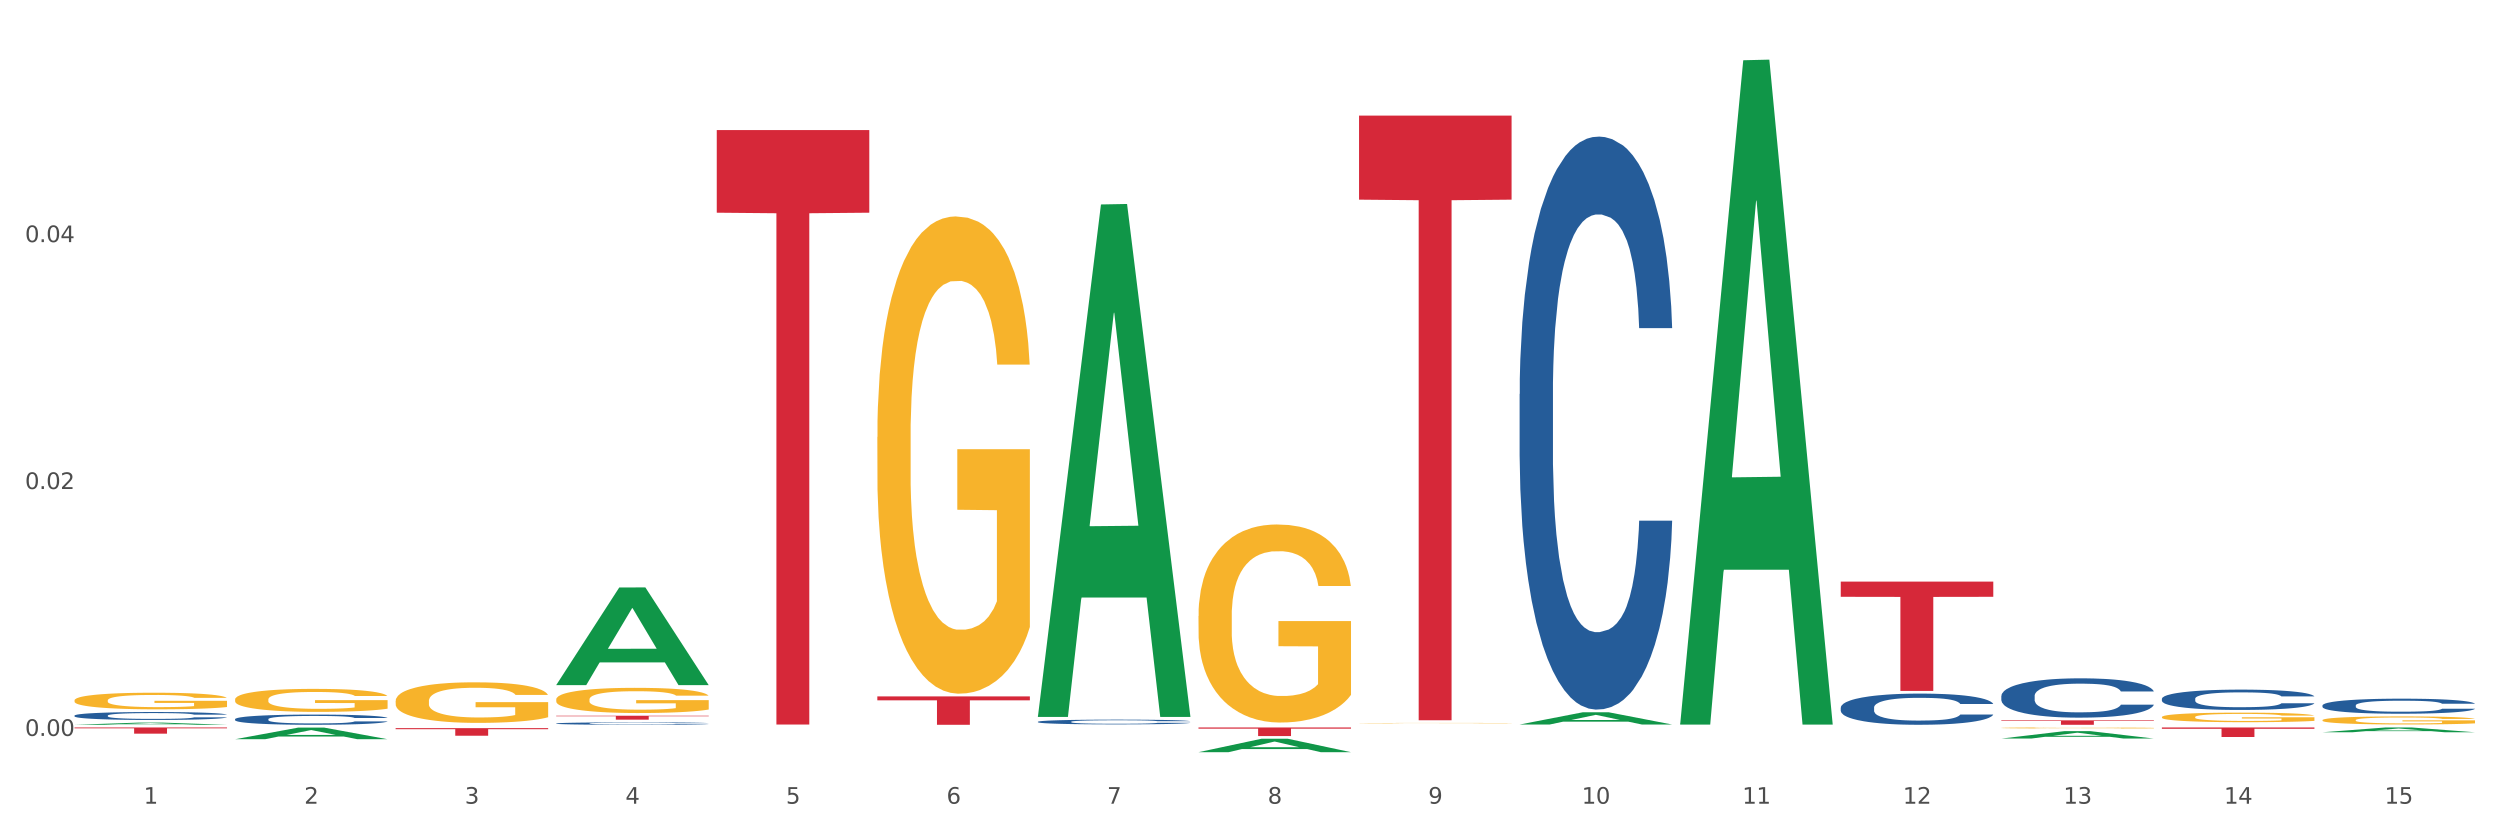 <?xml version="1.0" encoding="utf-8" standalone="no"?>
<!DOCTYPE svg PUBLIC "-//W3C//DTD SVG 1.1//EN"
  "http://www.w3.org/Graphics/SVG/1.1/DTD/svg11.dtd">
<svg xmlns:xlink="http://www.w3.org/1999/xlink" width="1080pt" height="360pt" viewBox="0 0 1080 360" xmlns="http://www.w3.org/2000/svg" version="1.1">
 <rect x="0" y="0" width="1080" height="360" fill="#333333" stroke="none"/>
 <defs>
  <style type="text/css">*{stroke-linejoin: round; stroke-linecap: butt}</style>
 </defs>
 <g id="figure_1">
  <g id="patch_1">
   <path d="M 0 360 
L 1080 360 
L 1080 0 
L 0 0 
z
" style="fill: #ffffff; stroke: #ffffff; stroke-linejoin: miter"/>
  </g>
  <g id="axes_1">
   <g id="matplotlib.axis_1">
    <g id="xtick_1">
     <g id="text_1">
      <!-- 1 -->
      <g style="fill: #4d4d4d" transform="translate(62.07 347.204) scale(0.096 -0.096)">
       <defs>
        <path id="DejaVuSans-31" d="M 794 531 
L 1825 531 
L 1825 4091 
L 703 3866 
L 703 4441 
L 1819 4666 
L 2450 4666 
L 2450 531 
L 3481 531 
L 3481 0 
L 794 0 
L 794 531 
z
" transform="scale(0.016)"/>
       </defs>
       <use xlink:href="#DejaVuSans-31"/>
      </g>
     </g>
    </g>
    <g id="xtick_2">
     <g id="text_2">
      <!-- 2 -->
      <g style="fill: #4d4d4d" transform="translate(131.436 347.204) scale(0.096 -0.096)">
       <defs>
        <path id="DejaVuSans-32" d="M 1228 531 
L 3431 531 
L 3431 0 
L 469 0 
L 469 531 
Q 828 903 1448 1529 
Q 2069 2156 2228 2338 
Q 2531 2678 2651 2914 
Q 2772 3150 2772 3378 
Q 2772 3750 2511 3984 
Q 2250 4219 1831 4219 
Q 1534 4219 1204 4116 
Q 875 4013 500 3803 
L 500 4441 
Q 881 4594 1212 4672 
Q 1544 4750 1819 4750 
Q 2544 4750 2975 4387 
Q 3406 4025 3406 3419 
Q 3406 3131 3298 2873 
Q 3191 2616 2906 2266 
Q 2828 2175 2409 1742 
Q 1991 1309 1228 531 
z
" transform="scale(0.016)"/>
       </defs>
       <use xlink:href="#DejaVuSans-32"/>
      </g>
     </g>
    </g>
    <g id="xtick_3">
     <g id="text_3">
      <!-- 3 -->
      <g style="fill: #4d4d4d" transform="translate(200.802 347.204) scale(0.096 -0.096)">
       <defs>
        <path id="DejaVuSans-33" d="M 2597 2516 
Q 3050 2419 3304 2112 
Q 3559 1806 3559 1356 
Q 3559 666 3084 287 
Q 2609 -91 1734 -91 
Q 1441 -91 1130 -33 
Q 819 25 488 141 
L 488 750 
Q 750 597 1062 519 
Q 1375 441 1716 441 
Q 2309 441 2620 675 
Q 2931 909 2931 1356 
Q 2931 1769 2642 2001 
Q 2353 2234 1838 2234 
L 1294 2234 
L 1294 2753 
L 1863 2753 
Q 2328 2753 2575 2939 
Q 2822 3125 2822 3475 
Q 2822 3834 2567 4026 
Q 2313 4219 1838 4219 
Q 1578 4219 1281 4162 
Q 984 4106 628 3988 
L 628 4550 
Q 988 4650 1302 4700 
Q 1616 4750 1894 4750 
Q 2613 4750 3031 4423 
Q 3450 4097 3450 3541 
Q 3450 3153 3228 2886 
Q 3006 2619 2597 2516 
z
" transform="scale(0.016)"/>
       </defs>
       <use xlink:href="#DejaVuSans-33"/>
      </g>
     </g>
    </g>
    <g id="xtick_4">
     <g id="text_4">
      <!-- 4 -->
      <g style="fill: #4d4d4d" transform="translate(270.169 347.204) scale(0.096 -0.096)">
       <defs>
        <path id="DejaVuSans-34" d="M 2419 4116 
L 825 1625 
L 2419 1625 
L 2419 4116 
z
M 2253 4666 
L 3047 4666 
L 3047 1625 
L 3713 1625 
L 3713 1100 
L 3047 1100 
L 3047 0 
L 2419 0 
L 2419 1100 
L 313 1100 
L 313 1709 
L 2253 4666 
z
" transform="scale(0.016)"/>
       </defs>
       <use xlink:href="#DejaVuSans-34"/>
      </g>
     </g>
    </g>
    <g id="xtick_5">
     <g id="text_5">
      <!-- 5 -->
      <g style="fill: #4d4d4d" transform="translate(339.535 347.204) scale(0.096 -0.096)">
       <defs>
        <path id="DejaVuSans-35" d="M 691 4666 
L 3169 4666 
L 3169 4134 
L 1269 4134 
L 1269 2991 
Q 1406 3038 1543 3061 
Q 1681 3084 1819 3084 
Q 2600 3084 3056 2656 
Q 3513 2228 3513 1497 
Q 3513 744 3044 326 
Q 2575 -91 1722 -91 
Q 1428 -91 1123 -41 
Q 819 9 494 109 
L 494 744 
Q 775 591 1075 516 
Q 1375 441 1709 441 
Q 2250 441 2565 725 
Q 2881 1009 2881 1497 
Q 2881 1984 2565 2268 
Q 2250 2553 1709 2553 
Q 1456 2553 1204 2497 
Q 953 2441 691 2322 
L 691 4666 
z
" transform="scale(0.016)"/>
       </defs>
       <use xlink:href="#DejaVuSans-35"/>
      </g>
     </g>
    </g>
    <g id="xtick_6">
     <g id="text_6">
      <!-- 6 -->
      <g style="fill: #4d4d4d" transform="translate(408.901 347.204) scale(0.096 -0.096)">
       <defs>
        <path id="DejaVuSans-36" d="M 2113 2584 
Q 1688 2584 1439 2293 
Q 1191 2003 1191 1497 
Q 1191 994 1439 701 
Q 1688 409 2113 409 
Q 2538 409 2786 701 
Q 3034 994 3034 1497 
Q 3034 2003 2786 2293 
Q 2538 2584 2113 2584 
z
M 3366 4563 
L 3366 3988 
Q 3128 4100 2886 4159 
Q 2644 4219 2406 4219 
Q 1781 4219 1451 3797 
Q 1122 3375 1075 2522 
Q 1259 2794 1537 2939 
Q 1816 3084 2150 3084 
Q 2853 3084 3261 2657 
Q 3669 2231 3669 1497 
Q 3669 778 3244 343 
Q 2819 -91 2113 -91 
Q 1303 -91 875 529 
Q 447 1150 447 2328 
Q 447 3434 972 4092 
Q 1497 4750 2381 4750 
Q 2619 4750 2861 4703 
Q 3103 4656 3366 4563 
z
" transform="scale(0.016)"/>
       </defs>
       <use xlink:href="#DejaVuSans-36"/>
      </g>
     </g>
    </g>
    <g id="xtick_7">
     <g id="text_7">
      <!-- 7 -->
      <g style="fill: #4d4d4d" transform="translate(478.267 347.204) scale(0.096 -0.096)">
       <defs>
        <path id="DejaVuSans-37" d="M 525 4666 
L 3525 4666 
L 3525 4397 
L 1831 0 
L 1172 0 
L 2766 4134 
L 525 4134 
L 525 4666 
z
" transform="scale(0.016)"/>
       </defs>
       <use xlink:href="#DejaVuSans-37"/>
      </g>
     </g>
    </g>
    <g id="xtick_8">
     <g id="text_8">
      <!-- 8 -->
      <g style="fill: #4d4d4d" transform="translate(547.634 347.204) scale(0.096 -0.096)">
       <defs>
        <path id="DejaVuSans-38" d="M 2034 2216 
Q 1584 2216 1326 1975 
Q 1069 1734 1069 1313 
Q 1069 891 1326 650 
Q 1584 409 2034 409 
Q 2484 409 2743 651 
Q 3003 894 3003 1313 
Q 3003 1734 2745 1975 
Q 2488 2216 2034 2216 
z
M 1403 2484 
Q 997 2584 770 2862 
Q 544 3141 544 3541 
Q 544 4100 942 4425 
Q 1341 4750 2034 4750 
Q 2731 4750 3128 4425 
Q 3525 4100 3525 3541 
Q 3525 3141 3298 2862 
Q 3072 2584 2669 2484 
Q 3125 2378 3379 2068 
Q 3634 1759 3634 1313 
Q 3634 634 3220 271 
Q 2806 -91 2034 -91 
Q 1263 -91 848 271 
Q 434 634 434 1313 
Q 434 1759 690 2068 
Q 947 2378 1403 2484 
z
M 1172 3481 
Q 1172 3119 1398 2916 
Q 1625 2713 2034 2713 
Q 2441 2713 2670 2916 
Q 2900 3119 2900 3481 
Q 2900 3844 2670 4047 
Q 2441 4250 2034 4250 
Q 1625 4250 1398 4047 
Q 1172 3844 1172 3481 
z
" transform="scale(0.016)"/>
       </defs>
       <use xlink:href="#DejaVuSans-38"/>
      </g>
     </g>
    </g>
    <g id="xtick_9">
     <g id="text_9">
      <!-- 9 -->
      <g style="fill: #4d4d4d" transform="translate(617 347.204) scale(0.096 -0.096)">
       <defs>
        <path id="DejaVuSans-39" d="M 703 97 
L 703 672 
Q 941 559 1184 500 
Q 1428 441 1663 441 
Q 2288 441 2617 861 
Q 2947 1281 2994 2138 
Q 2813 1869 2534 1725 
Q 2256 1581 1919 1581 
Q 1219 1581 811 2004 
Q 403 2428 403 3163 
Q 403 3881 828 4315 
Q 1253 4750 1959 4750 
Q 2769 4750 3195 4129 
Q 3622 3509 3622 2328 
Q 3622 1225 3098 567 
Q 2575 -91 1691 -91 
Q 1453 -91 1209 -44 
Q 966 3 703 97 
z
M 1959 2075 
Q 2384 2075 2632 2365 
Q 2881 2656 2881 3163 
Q 2881 3666 2632 3958 
Q 2384 4250 1959 4250 
Q 1534 4250 1286 3958 
Q 1038 3666 1038 3163 
Q 1038 2656 1286 2365 
Q 1534 2075 1959 2075 
z
" transform="scale(0.016)"/>
       </defs>
       <use xlink:href="#DejaVuSans-39"/>
      </g>
     </g>
    </g>
    <g id="xtick_10">
     <g id="text_10">
      <!-- 10 -->
      <g style="fill: #4d4d4d" transform="translate(683.312 347.204) scale(0.096 -0.096)">
       <defs>
        <path id="DejaVuSans-30" d="M 2034 4250 
Q 1547 4250 1301 3770 
Q 1056 3291 1056 2328 
Q 1056 1369 1301 889 
Q 1547 409 2034 409 
Q 2525 409 2770 889 
Q 3016 1369 3016 2328 
Q 3016 3291 2770 3770 
Q 2525 4250 2034 4250 
z
M 2034 4750 
Q 2819 4750 3233 4129 
Q 3647 3509 3647 2328 
Q 3647 1150 3233 529 
Q 2819 -91 2034 -91 
Q 1250 -91 836 529 
Q 422 1150 422 2328 
Q 422 3509 836 4129 
Q 1250 4750 2034 4750 
z
" transform="scale(0.016)"/>
       </defs>
       <use xlink:href="#DejaVuSans-31"/>
       <use xlink:href="#DejaVuSans-30" transform="translate(63.623 0)"/>
      </g>
     </g>
    </g>
    <g id="xtick_11">
     <g id="text_11">
      <!-- 11 -->
      <g style="fill: #4d4d4d" transform="translate(752.678 347.204) scale(0.096 -0.096)">
       <use xlink:href="#DejaVuSans-31"/>
       <use xlink:href="#DejaVuSans-31" transform="translate(63.623 0)"/>
      </g>
     </g>
    </g>
    <g id="xtick_12">
     <g id="text_12">
      <!-- 12 -->
      <g style="fill: #4d4d4d" transform="translate(822.044 347.204) scale(0.096 -0.096)">
       <use xlink:href="#DejaVuSans-31"/>
       <use xlink:href="#DejaVuSans-32" transform="translate(63.623 0)"/>
      </g>
     </g>
    </g>
    <g id="xtick_13">
     <g id="text_13">
      <!-- 13 -->
      <g style="fill: #4d4d4d" transform="translate(891.411 347.204) scale(0.096 -0.096)">
       <use xlink:href="#DejaVuSans-31"/>
       <use xlink:href="#DejaVuSans-33" transform="translate(63.623 0)"/>
      </g>
     </g>
    </g>
    <g id="xtick_14">
     <g id="text_14">
      <!-- 14 -->
      <g style="fill: #4d4d4d" transform="translate(960.777 347.204) scale(0.096 -0.096)">
       <use xlink:href="#DejaVuSans-31"/>
       <use xlink:href="#DejaVuSans-34" transform="translate(63.623 0)"/>
      </g>
     </g>
    </g>
    <g id="xtick_15">
     <g id="text_15">
      <!-- 15 -->
      <g style="fill: #4d4d4d" transform="translate(1030.143 347.204) scale(0.096 -0.096)">
       <use xlink:href="#DejaVuSans-31"/>
       <use xlink:href="#DejaVuSans-35" transform="translate(63.623 0)"/>
      </g>
     </g>
    </g>
    <g id="xtick_16"/>
    <g id="xtick_17"/>
    <g id="xtick_18"/>
    <g id="xtick_19"/>
    <g id="xtick_20"/>
    <g id="xtick_21"/>
    <g id="xtick_22"/>
    <g id="xtick_23"/>
    <g id="xtick_24"/>
    <g id="xtick_25"/>
    <g id="xtick_26"/>
    <g id="xtick_27"/>
    <g id="xtick_28"/>
    <g id="xtick_29"/>
   </g>
   <g id="matplotlib.axis_2">
    <g id="ytick_1">
     <g id="text_16">
      <!-- 0.00 -->
      <g style="fill: #4d4d4d" transform="translate(10.8 317.91) scale(0.096 -0.096)">
       <defs>
        <path id="DejaVuSans-2e" d="M 684 794 
L 1344 794 
L 1344 0 
L 684 0 
L 684 794 
z
" transform="scale(0.016)"/>
       </defs>
       <use xlink:href="#DejaVuSans-30"/>
       <use xlink:href="#DejaVuSans-2e" transform="translate(63.623 0)"/>
       <use xlink:href="#DejaVuSans-30" transform="translate(95.41 0)"/>
       <use xlink:href="#DejaVuSans-30" transform="translate(159.033 0)"/>
      </g>
     </g>
    </g>
    <g id="ytick_2">
     <g id="text_17">
      <!-- 0.02 -->
      <g style="fill: #4d4d4d" transform="translate(10.8 211.254) scale(0.096 -0.096)">
       <use xlink:href="#DejaVuSans-30"/>
       <use xlink:href="#DejaVuSans-2e" transform="translate(63.623 0)"/>
       <use xlink:href="#DejaVuSans-30" transform="translate(95.41 0)"/>
       <use xlink:href="#DejaVuSans-32" transform="translate(159.033 0)"/>
      </g>
     </g>
    </g>
    <g id="ytick_3">
     <g id="text_18">
      <!-- 0.04 -->
      <g style="fill: #4d4d4d" transform="translate(10.8 104.598) scale(0.096 -0.096)">
       <use xlink:href="#DejaVuSans-30"/>
       <use xlink:href="#DejaVuSans-2e" transform="translate(63.623 0)"/>
       <use xlink:href="#DejaVuSans-30" transform="translate(95.41 0)"/>
       <use xlink:href="#DejaVuSans-34" transform="translate(159.033 0)"/>
      </g>
     </g>
    </g>
    <g id="ytick_4"/>
    <g id="ytick_5"/>
    <g id="ytick_6"/>
   </g>
   <g id="PolyCollection_1">
    <path d="M 32.175 313.107 
L 32.243 313.106 
L 59.417 312.178 
L 70.695 312.177 
L 98.073 313.109 
L 85.029 313.109 
L 79.119 312.892 
L 51.061 312.892 
L 50.857 312.895 
L 45.151 313.109 
L 32.175 313.109 
L 32.175 313.107 
L 54.594 312.762 
L 75.586 312.761 
L 65.192 312.376 
L 65.056 312.374 
L 64.92 312.377 
L 54.526 312.761 
L 54.594 312.762 
L 32.175 313.107 
z
" clip-path="url(#p0a08bec466)" style="fill: #109648"/>
    <path d="M 101.541 319.339 
L 101.609 319.334 
L 128.784 314.335 
L 140.061 314.33 
L 167.439 319.348 
L 154.395 319.348 
L 148.485 318.18 
L 120.427 318.18 
L 120.224 318.198 
L 114.517 319.348 
L 101.541 319.348 
L 101.541 319.339 
L 123.96 317.482 
L 144.952 317.477 
L 134.558 315.399 
L 134.422 315.39 
L 134.286 315.404 
L 123.892 317.477 
L 123.96 317.482 
L 101.541 319.339 
z
" clip-path="url(#p0a08bec466)" style="fill: #109648"/>
    <path d="M 240.274 295.911 
L 240.342 295.871 
L 267.516 253.796 
L 278.793 253.756 
L 306.172 295.99 
L 293.128 295.99 
L 287.217 286.156 
L 259.16 286.156 
L 258.956 286.314 
L 253.249 295.99 
L 240.274 295.99 
L 240.274 295.911 
L 262.693 280.286 
L 283.685 280.247 
L 273.291 262.758 
L 273.155 262.679 
L 273.019 262.798 
L 262.625 280.247 
L 262.693 280.286 
L 240.274 295.911 
z
" clip-path="url(#p0a08bec466)" style="fill: #109648"/>
    <path d="M 864.57 319.05 
L 864.638 319.047 
L 891.812 315.856 
L 903.089 315.853 
L 930.468 319.056 
L 917.424 319.056 
L 911.513 318.31 
L 883.456 318.31 
L 883.252 318.322 
L 877.545 319.056 
L 864.57 319.056 
L 864.57 319.05 
L 886.989 317.865 
L 907.981 317.862 
L 897.587 316.535 
L 897.451 316.529 
L 897.315 316.538 
L 886.921 317.862 
L 886.989 317.865 
L 864.57 319.05 
z
" clip-path="url(#p0a08bec466)" style="fill: #109648"/>
    <path d="M 517.739 324.939 
L 517.806 324.933 
L 544.981 319.134 
L 556.258 319.128 
L 583.636 324.95 
L 570.593 324.95 
L 564.682 323.594 
L 536.625 323.594 
L 536.421 323.616 
L 530.714 324.95 
L 517.739 324.95 
L 517.739 324.939 
L 540.157 322.785 
L 561.15 322.779 
L 550.755 320.369 
L 550.62 320.358 
L 550.484 320.374 
L 540.089 322.779 
L 540.157 322.785 
L 517.739 324.939 
z
" clip-path="url(#p0a08bec466)" style="fill: #109648"/>
    <path d="M 656.471 312.988 
L 656.539 312.983 
L 683.713 307.712 
L 694.991 307.707 
L 722.369 312.998 
L 709.325 312.998 
L 703.415 311.766 
L 675.357 311.766 
L 675.153 311.785 
L 669.447 312.998 
L 656.471 312.998 
L 656.471 312.988 
L 678.89 311.03 
L 699.882 311.025 
L 689.488 308.834 
L 689.352 308.824 
L 689.216 308.839 
L 678.822 311.025 
L 678.89 311.03 
L 656.471 312.988 
z
" clip-path="url(#p0a08bec466)" style="fill: #109648"/>
    <path d="M 725.837 312.494 
L 725.905 312.224 
L 753.08 26.029 
L 764.357 25.759 
L 791.735 313.034 
L 778.691 313.034 
L 772.781 246.138 
L 744.723 246.138 
L 744.52 247.217 
L 738.813 313.034 
L 725.837 313.034 
L 725.837 312.494 
L 748.256 206.216 
L 769.248 205.946 
L 758.854 86.991 
L 758.718 86.451 
L 758.582 87.26 
L 748.188 205.946 
L 748.256 206.216 
L 725.837 312.494 
z
" clip-path="url(#p0a08bec466)" style="fill: #109648"/>
    <path d="M 448.372 309.31 
L 448.44 309.102 
L 475.615 88.323 
L 486.892 88.115 
L 514.27 309.726 
L 501.227 309.726 
L 495.316 258.121 
L 467.259 258.121 
L 467.055 258.953 
L 461.348 309.726 
L 448.372 309.726 
L 448.372 309.31 
L 470.791 227.324 
L 491.783 227.116 
L 481.389 135.35 
L 481.253 134.934 
L 481.117 135.558 
L 470.723 227.116 
L 470.791 227.324 
L 448.372 309.31 
z
" clip-path="url(#p0a08bec466)" style="fill: #109648"/>
    <path d="M 1003.302 316.335 
L 1003.37 316.333 
L 1030.544 314.265 
L 1041.822 314.263 
L 1069.2 316.339 
L 1056.156 316.339 
L 1050.246 315.855 
L 1022.188 315.855 
L 1021.984 315.863 
L 1016.278 316.339 
L 1003.302 316.339 
L 1003.302 316.335 
L 1025.721 315.567 
L 1046.713 315.565 
L 1036.319 314.705 
L 1036.183 314.701 
L 1036.047 314.707 
L 1025.653 315.565 
L 1025.721 315.567 
L 1003.302 316.335 
z
" clip-path="url(#p0a08bec466)" style="fill: #109648"/>
    <path d="M 517.739 266.113 
L 517.816 266.035 
L 517.816 263.222 
L 517.972 260.799 
L 518.75 254.939 
L 519.917 250.094 
L 520.773 247.515 
L 521.629 245.405 
L 522.64 243.295 
L 523.885 241.107 
L 526.141 237.904 
L 527.542 236.263 
L 529.253 234.543 
L 532.365 232.043 
L 534.621 230.636 
L 536.956 229.464 
L 540.768 228.058 
L 543.257 227.432 
L 545.903 226.964 
L 549.093 226.651 
L 551.504 226.573 
L 556.795 226.807 
L 561.307 227.511 
L 563.486 228.058 
L 566.287 228.995 
L 567.765 229.62 
L 570.177 230.871 
L 572.666 232.512 
L 574.378 233.918 
L 576.946 236.575 
L 578.891 239.232 
L 580.68 242.514 
L 581.614 244.78 
L 582.314 246.89 
L 582.936 249.312 
L 583.559 253.141 
L 569.554 253.141 
L 569.01 250.406 
L 568.154 247.828 
L 566.909 245.327 
L 565.82 243.764 
L 563.953 241.811 
L 562.241 240.56 
L 560.452 239.623 
L 558.273 238.841 
L 556.562 238.451 
L 554.15 238.138 
L 549.404 238.216 
L 546.214 238.841 
L 544.035 239.623 
L 542.635 240.326 
L 541.39 241.107 
L 539.99 242.201 
L 538.356 243.842 
L 537.189 245.327 
L 536.022 247.203 
L 535.088 249.078 
L 534.232 251.266 
L 533.532 253.61 
L 532.988 256.033 
L 532.521 259.002 
L 532.132 263.925 
L 532.132 274.631 
L 532.287 277.053 
L 532.676 280.257 
L 533.143 282.679 
L 533.921 285.571 
L 534.621 287.524 
L 535.944 290.337 
L 537.422 292.682 
L 538.589 294.166 
L 539.756 295.417 
L 541.779 297.136 
L 544.035 298.542 
L 545.981 299.402 
L 548.626 300.183 
L 550.415 300.496 
L 551.971 300.652 
L 555.784 300.652 
L 558.507 300.418 
L 561.541 299.871 
L 563.875 299.168 
L 565.82 298.308 
L 567.998 296.901 
L 569.399 295.573 
L 569.399 279.241 
L 552.282 279.163 
L 552.282 268.301 
L 583.636 268.301 
L 583.636 300.183 
L 582.314 301.824 
L 580.836 303.309 
L 579.28 304.638 
L 576.946 306.279 
L 574.145 307.841 
L 571.655 308.935 
L 569.01 309.873 
L 565.898 310.733 
L 561.852 311.514 
L 559.362 311.827 
L 556.25 312.061 
L 552.594 312.139 
L 549.404 311.983 
L 546.292 311.592 
L 543.024 310.889 
L 539.834 309.873 
L 537.422 308.857 
L 535.01 307.607 
L 532.443 305.966 
L 530.42 304.403 
L 528.864 302.997 
L 527.153 301.199 
L 525.285 298.855 
L 523.885 296.745 
L 522.64 294.557 
L 521.317 291.744 
L 520.384 289.322 
L 519.45 286.274 
L 518.906 284.008 
L 518.283 280.491 
L 517.816 275.568 
L 517.739 266.113 
z
" clip-path="url(#p0a08bec466)" style="fill: #f7b32b"/>
    <path d="M 864.57 314.464 
L 864.647 314.464 
L 864.647 314.449 
L 864.803 314.437 
L 865.581 314.407 
L 866.748 314.382 
L 867.604 314.369 
L 868.46 314.359 
L 869.471 314.348 
L 870.716 314.337 
L 872.972 314.32 
L 874.373 314.312 
L 876.084 314.303 
L 879.196 314.29 
L 881.453 314.283 
L 883.787 314.277 
L 887.599 314.27 
L 890.089 314.267 
L 892.734 314.265 
L 895.924 314.263 
L 898.336 314.263 
L 903.626 314.264 
L 908.139 314.267 
L 910.317 314.27 
L 913.118 314.275 
L 914.596 314.278 
L 917.008 314.284 
L 919.498 314.293 
L 921.209 314.3 
L 923.777 314.314 
L 925.722 314.327 
L 927.511 314.344 
L 928.445 314.355 
L 929.145 314.366 
L 929.767 314.378 
L 930.39 314.398 
L 916.385 314.398 
L 915.841 314.384 
L 914.985 314.371 
L 913.74 314.358 
L 912.651 314.35 
L 910.784 314.34 
L 909.072 314.334 
L 907.283 314.329 
L 905.104 314.325 
L 903.393 314.323 
L 900.981 314.321 
L 896.235 314.322 
L 893.045 314.325 
L 890.867 314.329 
L 889.466 314.333 
L 888.221 314.337 
L 886.821 314.342 
L 885.187 314.351 
L 884.02 314.358 
L 882.853 314.368 
L 881.919 314.377 
L 881.064 314.388 
L 880.363 314.4 
L 879.819 314.413 
L 879.352 314.428 
L 878.963 314.453 
L 878.963 314.507 
L 879.119 314.52 
L 879.508 314.536 
L 879.974 314.548 
L 880.752 314.563 
L 881.453 314.573 
L 882.775 314.587 
L 884.253 314.599 
L 885.42 314.607 
L 886.587 314.613 
L 888.61 314.622 
L 890.867 314.629 
L 892.812 314.634 
L 895.457 314.638 
L 897.246 314.639 
L 898.802 314.64 
L 902.615 314.64 
L 905.338 314.639 
L 908.372 314.636 
L 910.706 314.632 
L 912.651 314.628 
L 914.829 314.621 
L 916.23 314.614 
L 916.23 314.531 
L 899.114 314.531 
L 899.114 314.475 
L 930.468 314.475 
L 930.468 314.638 
L 929.145 314.646 
L 927.667 314.654 
L 926.111 314.66 
L 923.777 314.669 
L 920.976 314.677 
L 918.486 314.682 
L 915.841 314.687 
L 912.729 314.691 
L 908.683 314.695 
L 906.193 314.697 
L 903.081 314.698 
L 899.425 314.699 
L 896.235 314.698 
L 893.123 314.696 
L 889.855 314.692 
L 886.665 314.687 
L 884.253 314.682 
L 881.842 314.675 
L 879.274 314.667 
L 877.251 314.659 
L 875.695 314.652 
L 873.984 314.643 
L 872.116 314.631 
L 870.716 314.62 
L 869.471 314.609 
L 868.149 314.595 
L 867.215 314.582 
L 866.281 314.567 
L 865.737 314.555 
L 865.114 314.537 
L 864.647 314.512 
L 864.57 314.464 
z
" clip-path="url(#p0a08bec466)" style="fill: #f7b32b"/>
    <path d="M 587.105 312.392 
L 587.183 312.392 
L 587.183 312.386 
L 587.338 312.381 
L 588.116 312.369 
L 589.283 312.359 
L 590.139 312.354 
L 590.995 312.35 
L 592.006 312.345 
L 593.251 312.341 
L 595.507 312.334 
L 596.908 312.331 
L 598.619 312.328 
L 601.731 312.322 
L 603.988 312.32 
L 606.322 312.317 
L 610.134 312.314 
L 612.624 312.313 
L 615.269 312.312 
L 618.459 312.311 
L 620.871 312.311 
L 626.161 312.312 
L 630.674 312.313 
L 632.852 312.314 
L 635.653 312.316 
L 637.131 312.318 
L 639.543 312.32 
L 642.033 312.323 
L 643.744 312.326 
L 646.312 312.332 
L 648.257 312.337 
L 650.046 312.344 
L 650.98 312.348 
L 651.68 312.353 
L 652.302 312.358 
L 652.925 312.366 
L 638.921 312.366 
L 638.376 312.36 
L 637.52 312.355 
L 636.275 312.35 
L 635.186 312.346 
L 633.319 312.342 
L 631.607 312.34 
L 629.818 312.338 
L 627.639 312.336 
L 625.928 312.336 
L 623.516 312.335 
L 618.77 312.335 
L 615.58 312.336 
L 613.402 312.338 
L 612.001 312.339 
L 610.756 312.341 
L 609.356 312.343 
L 607.722 312.347 
L 606.555 312.35 
L 605.388 312.353 
L 604.455 312.357 
L 603.599 312.362 
L 602.898 312.366 
L 602.354 312.371 
L 601.887 312.377 
L 601.498 312.388 
L 601.498 312.409 
L 601.654 312.414 
L 602.043 312.421 
L 602.509 312.426 
L 603.287 312.432 
L 603.988 312.436 
L 605.31 312.441 
L 606.789 312.446 
L 607.956 312.449 
L 609.123 312.452 
L 611.145 312.455 
L 613.402 312.458 
L 615.347 312.46 
L 617.992 312.462 
L 619.781 312.462 
L 621.337 312.463 
L 625.15 312.463 
L 627.873 312.462 
L 630.907 312.461 
L 633.241 312.459 
L 635.186 312.458 
L 637.365 312.455 
L 638.765 312.452 
L 638.765 312.419 
L 621.649 312.419 
L 621.649 312.396 
L 653.003 312.396 
L 653.003 312.462 
L 651.68 312.465 
L 650.202 312.468 
L 648.646 312.471 
L 646.312 312.474 
L 643.511 312.477 
L 641.021 312.479 
L 638.376 312.481 
L 635.264 312.483 
L 631.218 312.485 
L 628.729 312.485 
L 625.617 312.486 
L 621.96 312.486 
L 618.77 312.486 
L 615.658 312.485 
L 612.39 312.483 
L 609.2 312.481 
L 606.789 312.479 
L 604.377 312.477 
L 601.809 312.473 
L 599.786 312.47 
L 598.23 312.467 
L 596.519 312.464 
L 594.652 312.459 
L 593.251 312.455 
L 592.006 312.45 
L 590.684 312.444 
L 589.75 312.439 
L 588.816 312.433 
L 588.272 312.429 
L 587.649 312.421 
L 587.183 312.411 
L 587.105 312.392 
z
" clip-path="url(#p0a08bec466)" style="fill: #f7b32b"/>
    <path d="M 170.907 302.86 
L 170.985 302.844 
L 170.985 302.267 
L 171.141 301.771 
L 171.919 300.57 
L 173.086 299.577 
L 173.942 299.049 
L 174.798 298.617 
L 175.809 298.184 
L 177.054 297.736 
L 179.31 297.08 
L 180.71 296.743 
L 182.422 296.391 
L 185.534 295.879 
L 187.79 295.591 
L 190.124 295.351 
L 193.937 295.062 
L 196.426 294.934 
L 199.072 294.838 
L 202.261 294.774 
L 204.673 294.758 
L 209.964 294.806 
L 214.476 294.95 
L 216.655 295.062 
L 219.456 295.254 
L 220.934 295.383 
L 223.346 295.639 
L 225.835 295.975 
L 227.547 296.263 
L 230.114 296.808 
L 232.059 297.352 
L 233.849 298.024 
L 234.783 298.489 
L 235.483 298.921 
L 236.105 299.417 
L 236.728 300.202 
L 222.723 300.202 
L 222.179 299.641 
L 221.323 299.113 
L 220.078 298.601 
L 218.989 298.281 
L 217.122 297.88 
L 215.41 297.624 
L 213.62 297.432 
L 211.442 297.272 
L 209.73 297.192 
L 207.319 297.128 
L 202.573 297.144 
L 199.383 297.272 
L 197.204 297.432 
L 195.804 297.576 
L 194.559 297.736 
L 193.159 297.96 
L 191.525 298.297 
L 190.358 298.601 
L 189.191 298.985 
L 188.257 299.369 
L 187.401 299.818 
L 186.701 300.298 
L 186.157 300.794 
L 185.69 301.403 
L 185.301 302.411 
L 185.301 304.605 
L 185.456 305.101 
L 185.845 305.758 
L 186.312 306.254 
L 187.09 306.846 
L 187.79 307.247 
L 189.113 307.823 
L 190.591 308.303 
L 191.758 308.608 
L 192.925 308.864 
L 194.948 309.216 
L 197.204 309.504 
L 199.149 309.68 
L 201.795 309.84 
L 203.584 309.904 
L 205.14 309.937 
L 208.952 309.937 
L 211.675 309.888 
L 214.71 309.776 
L 217.044 309.632 
L 218.989 309.456 
L 221.167 309.168 
L 222.568 308.896 
L 222.568 305.55 
L 205.451 305.533 
L 205.451 303.308 
L 236.805 303.308 
L 236.805 309.84 
L 235.483 310.177 
L 234.004 310.481 
L 232.448 310.753 
L 230.114 311.089 
L 227.314 311.41 
L 224.824 311.634 
L 222.179 311.826 
L 219.067 312.002 
L 215.021 312.162 
L 212.531 312.226 
L 209.419 312.274 
L 205.763 312.29 
L 202.573 312.258 
L 199.461 312.178 
L 196.193 312.034 
L 193.003 311.826 
L 190.591 311.618 
L 188.179 311.361 
L 185.612 311.025 
L 183.589 310.705 
L 182.033 310.417 
L 180.321 310.049 
L 178.454 309.568 
L 177.054 309.136 
L 175.809 308.688 
L 174.486 308.111 
L 173.553 307.615 
L 172.619 306.99 
L 172.074 306.526 
L 171.452 305.806 
L 170.985 304.797 
L 170.907 302.86 
z
" clip-path="url(#p0a08bec466)" style="fill: #f7b32b"/>
    <path d="M 240.274 302.176 
L 240.351 302.166 
L 240.351 301.808 
L 240.507 301.5 
L 241.285 300.754 
L 242.452 300.138 
L 243.308 299.81 
L 244.164 299.541 
L 245.175 299.273 
L 246.42 298.994 
L 248.676 298.586 
L 250.077 298.378 
L 251.788 298.159 
L 254.9 297.841 
L 257.157 297.662 
L 259.491 297.512 
L 263.303 297.333 
L 265.793 297.254 
L 268.438 297.194 
L 271.628 297.154 
L 274.04 297.144 
L 279.33 297.174 
L 283.843 297.264 
L 286.021 297.333 
L 288.822 297.453 
L 290.3 297.532 
L 292.712 297.691 
L 295.202 297.9 
L 296.913 298.079 
L 299.481 298.417 
L 301.426 298.755 
L 303.215 299.173 
L 304.149 299.461 
L 304.849 299.73 
L 305.471 300.038 
L 306.094 300.526 
L 292.089 300.526 
L 291.545 300.177 
L 290.689 299.849 
L 289.444 299.531 
L 288.355 299.332 
L 286.488 299.084 
L 284.776 298.924 
L 282.987 298.805 
L 280.808 298.706 
L 279.097 298.656 
L 276.685 298.616 
L 271.939 298.626 
L 268.749 298.706 
L 266.571 298.805 
L 265.17 298.895 
L 263.925 298.994 
L 262.525 299.133 
L 260.891 299.342 
L 259.724 299.531 
L 258.557 299.77 
L 257.623 300.008 
L 256.768 300.287 
L 256.067 300.585 
L 255.523 300.893 
L 255.056 301.271 
L 254.667 301.898 
L 254.667 303.26 
L 254.823 303.568 
L 255.212 303.976 
L 255.678 304.284 
L 256.456 304.652 
L 257.157 304.901 
L 258.479 305.259 
L 259.957 305.557 
L 261.124 305.746 
L 262.291 305.905 
L 264.314 306.124 
L 266.571 306.303 
L 268.516 306.413 
L 271.161 306.512 
L 272.95 306.552 
L 274.506 306.572 
L 278.319 306.572 
L 281.042 306.542 
L 284.076 306.472 
L 286.41 306.383 
L 288.355 306.273 
L 290.533 306.094 
L 291.934 305.925 
L 291.934 303.847 
L 274.818 303.837 
L 274.818 302.455 
L 306.172 302.455 
L 306.172 306.512 
L 304.849 306.721 
L 303.371 306.91 
L 301.815 307.079 
L 299.481 307.288 
L 296.68 307.487 
L 294.19 307.626 
L 291.545 307.745 
L 288.433 307.854 
L 284.387 307.954 
L 281.897 307.994 
L 278.785 308.024 
L 275.129 308.033 
L 271.939 308.014 
L 268.827 307.964 
L 265.559 307.874 
L 262.369 307.745 
L 259.957 307.616 
L 257.546 307.457 
L 254.978 307.248 
L 252.955 307.049 
L 251.399 306.87 
L 249.688 306.641 
L 247.82 306.343 
L 246.42 306.074 
L 245.175 305.796 
L 243.853 305.438 
L 242.919 305.13 
L 241.985 304.742 
L 241.441 304.454 
L 240.818 304.006 
L 240.351 303.38 
L 240.274 302.176 
z
" clip-path="url(#p0a08bec466)" style="fill: #f7b32b"/>
    <path d="M 1003.302 311.101 
L 1003.38 311.098 
L 1003.38 310.983 
L 1003.535 310.884 
L 1004.314 310.645 
L 1005.481 310.448 
L 1006.336 310.342 
L 1007.192 310.256 
L 1008.204 310.17 
L 1009.448 310.081 
L 1011.705 309.95 
L 1013.105 309.883 
L 1014.817 309.813 
L 1017.929 309.711 
L 1020.185 309.654 
L 1022.519 309.606 
L 1026.331 309.549 
L 1028.821 309.523 
L 1031.466 309.504 
L 1034.656 309.491 
L 1037.068 309.488 
L 1042.358 309.498 
L 1046.871 309.526 
L 1049.049 309.549 
L 1051.85 309.587 
L 1053.328 309.612 
L 1055.74 309.663 
L 1058.23 309.73 
L 1059.942 309.788 
L 1062.509 309.896 
L 1064.454 310.005 
L 1066.244 310.138 
L 1067.177 310.231 
L 1067.877 310.317 
L 1068.5 310.416 
L 1069.122 310.572 
L 1055.118 310.572 
L 1054.573 310.46 
L 1053.717 310.355 
L 1052.473 310.253 
L 1051.383 310.189 
L 1049.516 310.11 
L 1047.805 310.059 
L 1046.015 310.02 
L 1043.837 309.989 
L 1042.125 309.973 
L 1039.713 309.96 
L 1034.967 309.963 
L 1031.777 309.989 
L 1029.599 310.02 
L 1028.199 310.049 
L 1026.954 310.081 
L 1025.553 310.126 
L 1023.919 310.193 
L 1022.752 310.253 
L 1021.585 310.33 
L 1020.652 310.406 
L 1019.796 310.495 
L 1019.096 310.591 
L 1018.551 310.69 
L 1018.084 310.811 
L 1017.695 311.012 
L 1017.695 311.449 
L 1017.851 311.547 
L 1018.24 311.678 
L 1018.707 311.777 
L 1019.485 311.895 
L 1020.185 311.975 
L 1021.508 312.089 
L 1022.986 312.185 
L 1024.153 312.246 
L 1025.32 312.297 
L 1027.343 312.367 
L 1029.599 312.424 
L 1031.544 312.459 
L 1034.189 312.491 
L 1035.979 312.504 
L 1037.535 312.51 
L 1041.347 312.51 
L 1044.07 312.501 
L 1047.104 312.478 
L 1049.438 312.45 
L 1051.383 312.414 
L 1053.562 312.357 
L 1054.962 312.303 
L 1054.962 311.637 
L 1037.846 311.633 
L 1037.846 311.19 
L 1069.2 311.19 
L 1069.2 312.491 
L 1067.877 312.558 
L 1066.399 312.619 
L 1064.843 312.673 
L 1062.509 312.74 
L 1059.708 312.803 
L 1057.219 312.848 
L 1054.573 312.886 
L 1051.461 312.921 
L 1047.416 312.953 
L 1044.926 312.966 
L 1041.814 312.976 
L 1038.157 312.979 
L 1034.967 312.972 
L 1031.855 312.956 
L 1028.588 312.928 
L 1025.398 312.886 
L 1022.986 312.845 
L 1020.574 312.794 
L 1018.007 312.727 
L 1015.984 312.663 
L 1014.428 312.606 
L 1012.716 312.532 
L 1010.849 312.437 
L 1009.448 312.351 
L 1008.204 312.261 
L 1006.881 312.147 
L 1005.947 312.048 
L 1005.014 311.924 
L 1004.469 311.831 
L 1003.847 311.688 
L 1003.38 311.487 
L 1003.302 311.101 
z
" clip-path="url(#p0a08bec466)" style="fill: #f7b32b"/>
    <path d="M 933.936 309.767 
L 934.014 309.764 
L 934.014 309.628 
L 934.169 309.511 
L 934.947 309.227 
L 936.114 308.993 
L 936.97 308.869 
L 937.826 308.767 
L 938.837 308.665 
L 940.082 308.559 
L 942.338 308.404 
L 943.739 308.325 
L 945.45 308.242 
L 948.563 308.121 
L 950.819 308.053 
L 953.153 307.996 
L 956.965 307.928 
L 959.455 307.898 
L 962.1 307.876 
L 965.29 307.86 
L 967.702 307.857 
L 972.992 307.868 
L 977.505 307.902 
L 979.683 307.928 
L 982.484 307.974 
L 983.962 308.004 
L 986.374 308.064 
L 988.864 308.144 
L 990.575 308.212 
L 993.143 308.34 
L 995.088 308.468 
L 996.877 308.627 
L 997.811 308.737 
L 998.511 308.838 
L 999.134 308.956 
L 999.756 309.141 
L 985.752 309.141 
L 985.207 309.008 
L 984.351 308.884 
L 983.106 308.763 
L 982.017 308.687 
L 980.15 308.593 
L 978.438 308.533 
L 976.649 308.487 
L 974.47 308.45 
L 972.759 308.431 
L 970.347 308.416 
L 965.601 308.419 
L 962.411 308.45 
L 960.233 308.487 
L 958.832 308.521 
L 957.588 308.559 
L 956.187 308.612 
L 954.553 308.691 
L 953.386 308.763 
L 952.219 308.854 
L 951.286 308.944 
L 950.43 309.05 
L 949.73 309.163 
L 949.185 309.28 
L 948.718 309.424 
L 948.329 309.662 
L 948.329 310.179 
L 948.485 310.296 
L 948.874 310.451 
L 949.341 310.568 
L 950.119 310.708 
L 950.819 310.802 
L 952.141 310.938 
L 953.62 311.051 
L 954.787 311.123 
L 955.954 311.184 
L 957.977 311.267 
L 960.233 311.335 
L 962.178 311.376 
L 964.823 311.414 
L 966.613 311.429 
L 968.169 311.437 
L 971.981 311.437 
L 974.704 311.425 
L 977.738 311.399 
L 980.072 311.365 
L 982.017 311.323 
L 984.196 311.255 
L 985.596 311.191 
L 985.596 310.402 
L 968.48 310.398 
L 968.48 309.873 
L 999.834 309.873 
L 999.834 311.414 
L 998.511 311.493 
L 997.033 311.565 
L 995.477 311.629 
L 993.143 311.708 
L 990.342 311.784 
L 987.852 311.837 
L 985.207 311.882 
L 982.095 311.924 
L 978.049 311.961 
L 975.56 311.977 
L 972.448 311.988 
L 968.791 311.992 
L 965.601 311.984 
L 962.489 311.965 
L 959.221 311.931 
L 956.032 311.882 
L 953.62 311.833 
L 951.208 311.773 
L 948.64 311.693 
L 946.618 311.618 
L 945.061 311.55 
L 943.35 311.463 
L 941.483 311.35 
L 940.082 311.248 
L 938.837 311.142 
L 937.515 311.006 
L 936.581 310.889 
L 935.648 310.742 
L 935.103 310.632 
L 934.48 310.462 
L 934.014 310.224 
L 933.936 309.767 
z
" clip-path="url(#p0a08bec466)" style="fill: #f7b32b"/>
    <path d="M 379.006 188.769 
L 379.084 188.581 
L 379.084 181.802 
L 379.24 175.965 
L 380.018 161.842 
L 381.185 150.167 
L 382.04 143.953 
L 382.896 138.869 
L 383.908 133.785 
L 385.152 128.512 
L 387.409 120.792 
L 388.809 116.838 
L 390.521 112.695 
L 393.633 106.669 
L 395.889 103.28 
L 398.223 100.455 
L 402.035 97.066 
L 404.525 95.559 
L 407.17 94.43 
L 410.36 93.676 
L 412.772 93.488 
L 418.062 94.053 
L 422.575 95.748 
L 424.753 97.066 
L 427.554 99.325 
L 429.032 100.832 
L 431.444 103.845 
L 433.934 107.799 
L 435.646 111.189 
L 438.213 117.591 
L 440.158 123.993 
L 441.948 131.902 
L 442.881 137.363 
L 443.581 142.447 
L 444.204 148.284 
L 444.826 157.511 
L 430.822 157.511 
L 430.277 150.92 
L 429.422 144.706 
L 428.177 138.681 
L 427.087 134.915 
L 425.22 130.207 
L 423.509 127.194 
L 421.719 124.935 
L 419.541 123.052 
L 417.829 122.11 
L 415.417 121.357 
L 410.671 121.545 
L 407.481 123.052 
L 405.303 124.935 
L 403.903 126.629 
L 402.658 128.512 
L 401.257 131.149 
L 399.624 135.103 
L 398.456 138.681 
L 397.289 143.2 
L 396.356 147.719 
L 395.5 152.992 
L 394.8 158.641 
L 394.255 164.478 
L 393.788 171.634 
L 393.399 183.497 
L 393.399 209.294 
L 393.555 215.132 
L 393.944 222.852 
L 394.411 228.689 
L 395.189 235.657 
L 395.889 240.364 
L 397.212 247.143 
L 398.69 252.792 
L 399.857 256.37 
L 401.024 259.383 
L 403.047 263.525 
L 405.303 266.915 
L 407.248 268.986 
L 409.893 270.869 
L 411.683 271.622 
L 413.239 271.999 
L 417.051 271.999 
L 419.774 271.434 
L 422.808 270.116 
L 425.142 268.421 
L 427.087 266.35 
L 429.266 262.96 
L 430.666 259.759 
L 430.666 220.404 
L 413.55 220.216 
L 413.55 194.042 
L 444.904 194.042 
L 444.904 270.869 
L 443.581 274.824 
L 442.103 278.401 
L 440.547 281.602 
L 438.213 285.557 
L 435.412 289.323 
L 432.923 291.959 
L 430.277 294.219 
L 427.165 296.29 
L 423.12 298.173 
L 420.63 298.926 
L 417.518 299.491 
L 413.861 299.679 
L 410.671 299.303 
L 407.559 298.361 
L 404.292 296.667 
L 401.102 294.219 
L 398.69 291.771 
L 396.278 288.758 
L 393.711 284.804 
L 391.688 281.037 
L 390.132 277.648 
L 388.42 273.317 
L 386.553 267.668 
L 385.152 262.584 
L 383.908 257.311 
L 382.585 250.532 
L 381.651 244.695 
L 380.718 237.351 
L 380.173 231.891 
L 379.551 223.417 
L 379.084 211.554 
L 379.006 188.769 
z
" clip-path="url(#p0a08bec466)" style="fill: #f7b32b"/>
    <path d="M 101.541 310.677 
L 101.619 310.673 
L 101.619 310.56 
L 101.853 310.407 
L 102.71 310.125 
L 103.8 309.911 
L 105.67 309.661 
L 106.682 309.557 
L 108.006 309.44 
L 110.733 309.25 
L 113.848 309.089 
L 116.029 309 
L 117.665 308.944 
L 121.326 308.843 
L 123.429 308.799 
L 125.61 308.762 
L 127.48 308.738 
L 130.595 308.71 
L 133.088 308.698 
L 135.97 308.694 
L 138.385 308.698 
L 141.578 308.714 
L 146.252 308.762 
L 148.044 308.791 
L 150.458 308.839 
L 152.951 308.903 
L 154.976 308.968 
L 157.313 309.061 
L 159.728 309.182 
L 162.064 309.335 
L 163.7 309.476 
L 165.024 309.625 
L 166.193 309.807 
L 167.05 310.004 
L 167.439 310.169 
L 153.185 310.169 
L 152.795 310.02 
L 152.016 309.859 
L 151.237 309.75 
L 150.38 309.661 
L 149.056 309.561 
L 147.888 309.496 
L 145.941 309.419 
L 144.149 309.371 
L 142.669 309.343 
L 140.877 309.319 
L 137.061 309.294 
L 134.334 309.294 
L 132.621 309.303 
L 130.518 309.323 
L 128.726 309.351 
L 126.623 309.399 
L 124.987 309.452 
L 123.351 309.52 
L 122.417 309.569 
L 121.015 309.657 
L 120.08 309.73 
L 118.834 309.855 
L 118.133 309.944 
L 116.886 310.173 
L 116.341 310.343 
L 116.107 310.46 
L 115.952 310.589 
L 115.952 311.218 
L 116.419 311.5 
L 116.808 311.621 
L 117.431 311.758 
L 118.6 311.935 
L 120.314 312.109 
L 122.105 312.234 
L 123.585 312.31 
L 124.987 312.367 
L 126.389 312.411 
L 128.103 312.451 
L 129.505 312.476 
L 131.608 312.5 
L 134.101 312.512 
L 136.048 312.512 
L 140.021 312.492 
L 141.812 312.472 
L 143.526 312.443 
L 145.395 312.399 
L 146.875 312.351 
L 147.732 312.314 
L 149.134 312.238 
L 150.225 312.157 
L 151.159 312.064 
L 151.783 311.984 
L 152.484 311.863 
L 153.029 311.726 
L 153.185 311.653 
L 167.439 311.653 
L 167.128 311.798 
L 166.582 311.939 
L 165.492 312.129 
L 164.635 312.238 
L 163.311 312.371 
L 161.909 312.484 
L 159.961 312.609 
L 158.17 312.701 
L 156.3 312.782 
L 154.275 312.855 
L 150.614 312.955 
L 149.29 312.984 
L 146.486 313.032 
L 144.305 313.06 
L 141.111 313.088 
L 137.84 313.105 
L 134.412 313.109 
L 131.374 313.1 
L 128.025 313.076 
L 125.922 313.052 
L 123.585 313.016 
L 120.859 312.959 
L 118.288 312.891 
L 115.874 312.81 
L 113.615 312.717 
L 111.512 312.613 
L 108.785 312.439 
L 106.76 312.27 
L 105.28 312.113 
L 104.267 311.98 
L 103.255 311.81 
L 102.71 311.693 
L 101.853 311.411 
L 101.541 311.149 
L 101.541 310.677 
z
" clip-path="url(#p0a08bec466)" style="fill: #255c99"/>
    <path d="M 933.936 314.263 
L 999.834 314.263 
L 999.834 314.834 
L 973.912 314.838 
L 973.912 318.377 
L 959.702 318.377 
L 959.702 314.838 
L 933.936 314.834 
L 933.936 314.266 
L 933.936 314.263 
z
" clip-path="url(#p0a08bec466)" style="fill: #d62839"/>
    <path d="M 864.57 311.182 
L 930.468 311.182 
L 930.468 311.45 
L 904.546 311.452 
L 904.546 313.109 
L 890.335 313.109 
L 890.335 311.452 
L 864.57 311.45 
L 864.57 311.184 
L 864.57 311.182 
z
" clip-path="url(#p0a08bec466)" style="fill: #d62839"/>
    <path d="M 309.64 56.199 
L 375.538 56.199 
L 375.538 91.884 
L 349.616 92.125 
L 349.616 312.989 
L 335.406 312.989 
L 335.406 92.125 
L 309.64 91.884 
L 309.64 56.44 
L 309.64 56.199 
z
" clip-path="url(#p0a08bec466)" style="fill: #d62839"/>
    <path d="M 240.274 309.187 
L 306.172 309.187 
L 306.172 309.427 
L 280.25 309.428 
L 280.25 310.908 
L 266.039 310.908 
L 266.039 309.428 
L 240.274 309.427 
L 240.274 309.189 
L 240.274 309.187 
z
" clip-path="url(#p0a08bec466)" style="fill: #d62839"/>
    <path d="M 379.006 300.833 
L 444.904 300.833 
L 444.904 302.539 
L 418.982 302.551 
L 418.982 313.109 
L 404.772 313.109 
L 404.772 302.551 
L 379.006 302.539 
L 379.006 300.845 
L 379.006 300.833 
z
" clip-path="url(#p0a08bec466)" style="fill: #d62839"/>
    <path d="M 517.739 314.263 
L 583.636 314.263 
L 583.636 314.778 
L 557.715 314.782 
L 557.715 317.974 
L 543.504 317.974 
L 543.504 314.782 
L 517.739 314.778 
L 517.739 314.266 
L 517.739 314.263 
z
" clip-path="url(#p0a08bec466)" style="fill: #d62839"/>
    <path d="M 32.175 309.132 
L 32.253 309.129 
L 32.253 309.041 
L 32.487 308.922 
L 33.343 308.702 
L 34.434 308.536 
L 36.303 308.342 
L 37.316 308.26 
L 38.64 308.169 
L 41.366 308.022 
L 44.482 307.896 
L 46.663 307.827 
L 48.299 307.783 
L 51.96 307.705 
L 54.063 307.67 
L 56.244 307.642 
L 58.114 307.623 
L 61.229 307.601 
L 63.722 307.592 
L 66.604 307.589 
L 69.019 307.592 
L 72.212 307.604 
L 76.886 307.642 
L 78.677 307.664 
L 81.092 307.702 
L 83.585 307.752 
L 85.61 307.802 
L 87.947 307.874 
L 90.361 307.968 
L 92.698 308.087 
L 94.334 308.197 
L 95.658 308.313 
L 96.827 308.454 
L 97.683 308.608 
L 98.073 308.737 
L 83.818 308.737 
L 83.429 308.621 
L 82.65 308.495 
L 81.871 308.411 
L 81.014 308.342 
L 79.69 308.263 
L 78.522 308.213 
L 76.574 308.153 
L 74.783 308.116 
L 73.303 308.094 
L 71.511 308.075 
L 67.694 308.056 
L 64.968 308.056 
L 63.255 308.062 
L 61.151 308.078 
L 59.36 308.1 
L 57.257 308.138 
L 55.621 308.178 
L 53.985 308.232 
L 53.05 308.269 
L 51.648 308.338 
L 50.714 308.395 
L 49.467 308.492 
L 48.766 308.561 
L 47.52 308.74 
L 46.975 308.872 
L 46.741 308.963 
L 46.585 309.063 
L 46.585 309.552 
L 47.053 309.772 
L 47.442 309.866 
L 48.065 309.973 
L 49.234 310.111 
L 50.947 310.245 
L 52.739 310.343 
L 54.219 310.402 
L 55.621 310.446 
L 57.023 310.481 
L 58.737 310.512 
L 60.139 310.531 
L 62.242 310.55 
L 64.734 310.559 
L 66.682 310.559 
L 70.654 310.543 
L 72.446 310.528 
L 74.16 310.506 
L 76.029 310.471 
L 77.509 310.434 
L 78.366 310.405 
L 79.768 310.346 
L 80.858 310.283 
L 81.793 310.211 
L 82.416 310.148 
L 83.117 310.054 
L 83.663 309.947 
L 83.818 309.891 
L 98.073 309.891 
L 97.761 310.004 
L 97.216 310.114 
L 96.126 310.261 
L 95.269 310.346 
L 93.945 310.449 
L 92.542 310.537 
L 90.595 310.634 
L 88.804 310.706 
L 86.934 310.769 
L 84.909 310.826 
L 81.248 310.904 
L 79.924 310.926 
L 77.12 310.964 
L 74.939 310.986 
L 71.745 311.008 
L 68.473 311.02 
L 65.046 311.023 
L 62.008 311.017 
L 58.659 310.998 
L 56.556 310.979 
L 54.219 310.951 
L 51.493 310.907 
L 48.922 310.854 
L 46.507 310.791 
L 44.248 310.719 
L 42.145 310.637 
L 39.419 310.503 
L 37.394 310.371 
L 35.914 310.249 
L 34.901 310.145 
L 33.889 310.013 
L 33.343 309.922 
L 32.487 309.703 
L 32.175 309.499 
L 32.175 309.132 
z
" clip-path="url(#p0a08bec466)" style="fill: #255c99"/>
    <path d="M 795.203 251.259 
L 861.101 251.259 
L 861.101 257.821 
L 835.179 257.865 
L 835.179 298.478 
L 820.969 298.478 
L 820.969 257.865 
L 795.203 257.821 
L 795.203 251.303 
L 795.203 251.259 
z
" clip-path="url(#p0a08bec466)" style="fill: #d62839"/>
    <path d="M 101.541 302.189 
L 101.619 302.18 
L 101.619 301.853 
L 101.775 301.572 
L 102.553 300.89 
L 103.72 300.327 
L 104.575 300.027 
L 105.431 299.782 
L 106.443 299.537 
L 107.688 299.282 
L 109.944 298.91 
L 111.344 298.719 
L 113.056 298.519 
L 116.168 298.229 
L 118.424 298.065 
L 120.758 297.929 
L 124.57 297.765 
L 127.06 297.693 
L 129.705 297.638 
L 132.895 297.602 
L 135.307 297.593 
L 140.598 297.62 
L 145.11 297.702 
L 147.289 297.765 
L 150.089 297.874 
L 151.568 297.947 
L 153.979 298.092 
L 156.469 298.283 
L 158.181 298.447 
L 160.748 298.756 
L 162.693 299.064 
L 164.483 299.446 
L 165.416 299.709 
L 166.117 299.955 
L 166.739 300.236 
L 167.361 300.681 
L 153.357 300.681 
L 152.812 300.363 
L 151.957 300.064 
L 150.712 299.773 
L 149.623 299.591 
L 147.755 299.364 
L 146.044 299.219 
L 144.254 299.11 
L 142.076 299.019 
L 140.364 298.974 
L 137.952 298.937 
L 133.206 298.946 
L 130.017 299.019 
L 127.838 299.11 
L 126.438 299.192 
L 125.193 299.282 
L 123.792 299.41 
L 122.159 299.6 
L 120.992 299.773 
L 119.825 299.991 
L 118.891 300.209 
L 118.035 300.463 
L 117.335 300.736 
L 116.79 301.017 
L 116.324 301.363 
L 115.935 301.935 
L 115.935 303.179 
L 116.09 303.461 
L 116.479 303.834 
L 116.946 304.115 
L 117.724 304.451 
L 118.424 304.678 
L 119.747 305.005 
L 121.225 305.278 
L 122.392 305.45 
L 123.559 305.596 
L 125.582 305.796 
L 127.838 305.959 
L 129.783 306.059 
L 132.428 306.15 
L 134.218 306.186 
L 135.774 306.204 
L 139.586 306.204 
L 142.309 306.177 
L 145.343 306.114 
L 147.678 306.032 
L 149.623 305.932 
L 151.801 305.768 
L 153.201 305.614 
L 153.201 303.715 
L 136.085 303.706 
L 136.085 302.444 
L 167.439 302.444 
L 167.439 306.15 
L 166.117 306.341 
L 164.638 306.513 
L 163.082 306.668 
L 160.748 306.858 
L 157.947 307.04 
L 155.458 307.167 
L 152.812 307.276 
L 149.7 307.376 
L 145.655 307.467 
L 143.165 307.503 
L 140.053 307.531 
L 136.396 307.54 
L 133.206 307.522 
L 130.094 307.476 
L 126.827 307.394 
L 123.637 307.276 
L 121.225 307.158 
L 118.813 307.013 
L 116.246 306.822 
L 114.223 306.64 
L 112.667 306.477 
L 110.955 306.268 
L 109.088 305.995 
L 107.688 305.75 
L 106.443 305.496 
L 105.12 305.169 
L 104.186 304.887 
L 103.253 304.533 
L 102.708 304.27 
L 102.086 303.861 
L 101.619 303.288 
L 101.541 302.189 
z
" clip-path="url(#p0a08bec466)" style="fill: #f7b32b"/>
    <path d="M 32.175 302.572 
L 32.253 302.565 
L 32.253 302.329 
L 32.408 302.126 
L 33.186 301.634 
L 34.353 301.228 
L 35.209 301.011 
L 36.065 300.834 
L 37.076 300.657 
L 38.321 300.473 
L 40.578 300.205 
L 41.978 300.067 
L 43.69 299.923 
L 46.802 299.713 
L 49.058 299.595 
L 51.392 299.496 
L 55.204 299.378 
L 57.694 299.326 
L 60.339 299.286 
L 63.529 299.26 
L 65.941 299.254 
L 71.231 299.273 
L 75.744 299.332 
L 77.922 299.378 
L 80.723 299.457 
L 82.201 299.509 
L 84.613 299.614 
L 87.103 299.752 
L 88.815 299.87 
L 91.382 300.093 
L 93.327 300.316 
L 95.116 300.592 
L 96.05 300.782 
L 96.75 300.959 
L 97.373 301.162 
L 97.995 301.483 
L 83.991 301.483 
L 83.446 301.254 
L 82.59 301.037 
L 81.346 300.828 
L 80.256 300.696 
L 78.389 300.533 
L 76.677 300.428 
L 74.888 300.349 
L 72.71 300.283 
L 70.998 300.251 
L 68.586 300.224 
L 63.84 300.231 
L 60.65 300.283 
L 58.472 300.349 
L 57.071 300.408 
L 55.827 300.473 
L 54.426 300.565 
L 52.792 300.703 
L 51.625 300.828 
L 50.458 300.985 
L 49.525 301.142 
L 48.669 301.326 
L 47.969 301.523 
L 47.424 301.726 
L 46.957 301.975 
L 46.568 302.388 
L 46.568 303.287 
L 46.724 303.49 
L 47.113 303.759 
L 47.58 303.962 
L 48.358 304.205 
L 49.058 304.369 
L 50.381 304.605 
L 51.859 304.802 
L 53.026 304.926 
L 54.193 305.031 
L 56.216 305.176 
L 58.472 305.294 
L 60.417 305.366 
L 63.062 305.431 
L 64.852 305.458 
L 66.408 305.471 
L 70.22 305.471 
L 72.943 305.451 
L 75.977 305.405 
L 78.311 305.346 
L 80.256 305.274 
L 82.435 305.156 
L 83.835 305.044 
L 83.835 303.674 
L 66.719 303.667 
L 66.719 302.756 
L 98.073 302.756 
L 98.073 305.431 
L 96.75 305.569 
L 95.272 305.694 
L 93.716 305.805 
L 91.382 305.943 
L 88.581 306.074 
L 86.091 306.166 
L 83.446 306.245 
L 80.334 306.317 
L 76.288 306.382 
L 73.799 306.408 
L 70.687 306.428 
L 67.03 306.435 
L 63.84 306.422 
L 60.728 306.389 
L 57.461 306.33 
L 54.271 306.245 
L 51.859 306.159 
L 49.447 306.054 
L 46.879 305.917 
L 44.857 305.785 
L 43.301 305.667 
L 41.589 305.517 
L 39.722 305.32 
L 38.321 305.143 
L 37.076 304.959 
L 35.754 304.723 
L 34.82 304.52 
L 33.887 304.264 
L 33.342 304.074 
L 32.72 303.779 
L 32.253 303.366 
L 32.175 302.572 
z
" clip-path="url(#p0a08bec466)" style="fill: #f7b32b"/>
    <path d="M 587.105 49.951 
L 653.003 49.951 
L 653.003 86.25 
L 627.081 86.495 
L 627.081 311.157 
L 612.871 311.157 
L 612.871 86.495 
L 587.105 86.25 
L 587.105 50.196 
L 587.105 49.951 
z
" clip-path="url(#p0a08bec466)" style="fill: #d62839"/>
    <path d="M 656.471 170.232 
L 656.549 170.006 
L 656.549 163.676 
L 656.783 155.086 
L 657.639 139.261 
L 658.73 127.279 
L 660.599 113.263 
L 661.612 107.385 
L 662.936 100.829 
L 665.662 90.204 
L 668.778 81.161 
L 670.959 76.187 
L 672.595 73.022 
L 676.256 67.371 
L 678.359 64.884 
L 680.54 62.849 
L 682.41 61.493 
L 685.525 59.91 
L 688.018 59.232 
L 690.9 59.006 
L 693.315 59.232 
L 696.508 60.136 
L 701.182 62.849 
L 702.973 64.432 
L 705.388 67.145 
L 707.881 70.762 
L 709.906 74.379 
L 712.243 79.578 
L 714.657 86.36 
L 716.994 94.951 
L 718.63 102.864 
L 719.954 111.228 
L 721.123 121.401 
L 721.979 132.479 
L 722.369 141.748 
L 708.114 141.748 
L 707.725 133.383 
L 706.946 124.34 
L 706.167 118.236 
L 705.31 113.263 
L 703.986 107.611 
L 702.818 103.994 
L 700.87 99.699 
L 699.079 96.986 
L 697.599 95.403 
L 695.807 94.047 
L 691.99 92.69 
L 689.264 92.69 
L 687.55 93.143 
L 685.447 94.273 
L 683.656 95.855 
L 681.553 98.568 
L 679.917 101.507 
L 678.281 105.35 
L 677.346 108.063 
L 675.944 113.037 
L 675.01 117.106 
L 673.763 124.114 
L 673.062 129.088 
L 671.816 141.974 
L 671.271 151.469 
L 671.037 158.025 
L 670.881 165.259 
L 670.881 200.526 
L 671.349 216.351 
L 671.738 223.133 
L 672.361 230.819 
L 673.53 240.766 
L 675.243 250.487 
L 677.035 257.495 
L 678.515 261.791 
L 679.917 264.956 
L 681.319 267.443 
L 683.033 269.703 
L 684.435 271.06 
L 686.538 272.416 
L 689.03 273.094 
L 690.978 273.094 
L 694.95 271.964 
L 696.742 270.834 
L 698.456 269.251 
L 700.325 266.764 
L 701.805 264.052 
L 702.662 262.017 
L 704.064 257.722 
L 705.154 253.2 
L 706.089 248.001 
L 706.712 243.479 
L 707.413 236.697 
L 707.959 229.011 
L 708.114 224.941 
L 722.369 224.941 
L 722.057 233.08 
L 721.512 240.992 
L 720.422 251.618 
L 719.565 257.722 
L 718.241 265.182 
L 716.838 271.512 
L 714.891 278.52 
L 713.1 283.72 
L 711.23 288.241 
L 709.205 292.31 
L 705.544 297.962 
L 704.22 299.544 
L 701.416 302.257 
L 699.235 303.84 
L 696.041 305.422 
L 692.769 306.327 
L 689.342 306.553 
L 686.304 306.101 
L 682.955 304.744 
L 680.852 303.388 
L 678.515 301.353 
L 675.789 298.188 
L 673.218 294.345 
L 670.803 289.823 
L 668.544 284.624 
L 666.441 278.746 
L 663.715 269.025 
L 661.69 259.53 
L 660.21 250.713 
L 659.197 243.253 
L 658.185 233.758 
L 657.639 227.202 
L 656.783 211.377 
L 656.471 196.683 
L 656.471 170.232 
z
" clip-path="url(#p0a08bec466)" style="fill: #255c99"/>
    <path d="M 448.372 311.803 
L 448.45 311.801 
L 448.45 311.748 
L 448.684 311.677 
L 449.541 311.546 
L 450.631 311.446 
L 452.501 311.33 
L 453.513 311.281 
L 454.837 311.227 
L 457.564 311.139 
L 460.679 311.064 
L 462.861 311.023 
L 464.496 310.996 
L 468.157 310.95 
L 470.26 310.929 
L 472.441 310.912 
L 474.311 310.901 
L 477.427 310.888 
L 479.919 310.882 
L 482.801 310.88 
L 485.216 310.882 
L 488.41 310.89 
L 493.083 310.912 
L 494.875 310.925 
L 497.289 310.948 
L 499.782 310.978 
L 501.807 311.008 
L 504.144 311.051 
L 506.559 311.107 
L 508.896 311.178 
L 510.531 311.244 
L 511.856 311.313 
L 513.024 311.398 
L 513.881 311.489 
L 514.27 311.566 
L 500.016 311.566 
L 499.626 311.497 
L 498.847 311.422 
L 498.068 311.371 
L 497.212 311.33 
L 495.887 311.283 
L 494.719 311.253 
L 492.772 311.218 
L 490.98 311.195 
L 489.5 311.182 
L 487.709 311.171 
L 483.892 311.16 
L 481.165 311.16 
L 479.452 311.163 
L 477.349 311.173 
L 475.557 311.186 
L 473.454 311.208 
L 471.818 311.233 
L 470.183 311.265 
L 469.248 311.287 
L 467.846 311.328 
L 466.911 311.362 
L 465.665 311.42 
L 464.964 311.461 
L 463.717 311.568 
L 463.172 311.647 
L 462.938 311.701 
L 462.783 311.761 
L 462.783 312.054 
L 463.25 312.185 
L 463.639 312.241 
L 464.263 312.305 
L 465.431 312.387 
L 467.145 312.468 
L 468.936 312.526 
L 470.416 312.562 
L 471.818 312.588 
L 473.22 312.609 
L 474.934 312.627 
L 476.336 312.639 
L 478.439 312.65 
L 480.932 312.655 
L 482.879 312.655 
L 486.852 312.646 
L 488.643 312.637 
L 490.357 312.624 
L 492.226 312.603 
L 493.706 312.58 
L 494.563 312.564 
L 495.965 312.528 
L 497.056 312.49 
L 497.99 312.447 
L 498.614 312.41 
L 499.315 312.354 
L 499.86 312.29 
L 500.016 312.256 
L 514.27 312.256 
L 513.959 312.324 
L 513.413 312.389 
L 512.323 312.477 
L 511.466 312.528 
L 510.142 312.59 
L 508.74 312.642 
L 506.792 312.7 
L 505.001 312.744 
L 503.131 312.781 
L 501.106 312.815 
L 497.445 312.862 
L 496.121 312.875 
L 493.317 312.897 
L 491.136 312.91 
L 487.942 312.924 
L 484.671 312.931 
L 481.243 312.933 
L 478.206 312.929 
L 474.856 312.918 
L 472.753 312.907 
L 470.416 312.89 
L 467.69 312.864 
L 465.119 312.832 
L 462.705 312.794 
L 460.446 312.751 
L 458.343 312.702 
L 455.616 312.622 
L 453.591 312.543 
L 452.111 312.47 
L 451.099 312.408 
L 450.086 312.329 
L 449.541 312.275 
L 448.684 312.144 
L 448.372 312.022 
L 448.372 311.803 
z
" clip-path="url(#p0a08bec466)" style="fill: #255c99"/>
    <path d="M 240.274 312.532 
L 240.352 312.531 
L 240.352 312.505 
L 240.585 312.468 
L 241.442 312.401 
L 242.533 312.351 
L 244.402 312.291 
L 245.415 312.267 
L 246.739 312.239 
L 249.465 312.194 
L 252.581 312.156 
L 254.762 312.135 
L 256.398 312.121 
L 260.059 312.097 
L 262.162 312.087 
L 264.343 312.078 
L 266.212 312.073 
L 269.328 312.066 
L 271.821 312.063 
L 274.703 312.062 
L 277.117 312.063 
L 280.311 312.067 
L 284.985 312.078 
L 286.776 312.085 
L 289.191 312.096 
L 291.683 312.112 
L 293.709 312.127 
L 296.045 312.149 
L 298.46 312.178 
L 300.797 312.214 
L 302.433 312.247 
L 303.757 312.283 
L 304.925 312.326 
L 305.782 312.373 
L 306.172 312.412 
L 291.917 312.412 
L 291.528 312.376 
L 290.749 312.338 
L 289.97 312.312 
L 289.113 312.291 
L 287.789 312.268 
L 286.62 312.252 
L 284.673 312.234 
L 282.881 312.223 
L 281.401 312.216 
L 279.61 312.21 
L 275.793 312.204 
L 273.067 312.204 
L 271.353 312.206 
L 269.25 312.211 
L 267.458 312.218 
L 265.355 312.229 
L 263.72 312.242 
L 262.084 312.258 
L 261.149 312.269 
L 259.747 312.29 
L 258.812 312.308 
L 257.566 312.337 
L 256.865 312.358 
L 255.619 312.413 
L 255.073 312.453 
L 254.84 312.481 
L 254.684 312.511 
L 254.684 312.66 
L 255.151 312.727 
L 255.541 312.756 
L 256.164 312.788 
L 257.332 312.83 
L 259.046 312.872 
L 260.838 312.901 
L 262.318 312.919 
L 263.72 312.933 
L 265.122 312.943 
L 266.835 312.953 
L 268.237 312.959 
L 270.341 312.964 
L 272.833 312.967 
L 274.78 312.967 
L 278.753 312.962 
L 280.545 312.958 
L 282.258 312.951 
L 284.128 312.94 
L 285.608 312.929 
L 286.465 312.92 
L 287.867 312.902 
L 288.957 312.883 
L 289.892 312.861 
L 290.515 312.842 
L 291.216 312.813 
L 291.761 312.781 
L 291.917 312.764 
L 306.172 312.764 
L 305.86 312.798 
L 305.315 312.831 
L 304.224 312.876 
L 303.367 312.902 
L 302.043 312.934 
L 300.641 312.96 
L 298.694 312.99 
L 296.902 313.012 
L 295.033 313.031 
L 293.008 313.048 
L 289.347 313.072 
L 288.022 313.079 
L 285.218 313.09 
L 283.037 313.097 
L 279.844 313.104 
L 276.572 313.108 
L 273.145 313.109 
L 270.107 313.107 
L 266.757 313.101 
L 264.654 313.095 
L 262.318 313.087 
L 259.591 313.073 
L 257.021 313.057 
L 254.606 313.038 
L 252.347 313.016 
L 250.244 312.991 
L 247.518 312.95 
L 245.493 312.91 
L 244.013 312.873 
L 243 312.841 
L 241.987 312.801 
L 241.442 312.773 
L 240.585 312.706 
L 240.274 312.644 
L 240.274 312.532 
z
" clip-path="url(#p0a08bec466)" style="fill: #255c99"/>
    <path d="M 32.175 314.263 
L 98.073 314.263 
L 98.073 314.636 
L 72.151 314.639 
L 72.151 316.95 
L 57.941 316.95 
L 57.941 314.639 
L 32.175 314.636 
L 32.175 314.265 
L 32.175 314.263 
z
" clip-path="url(#p0a08bec466)" style="fill: #d62839"/>
    <path d="M 1003.302 304.748 
L 1003.38 304.742 
L 1003.38 304.576 
L 1003.614 304.35 
L 1004.47 303.933 
L 1005.561 303.618 
L 1007.43 303.249 
L 1008.443 303.095 
L 1009.767 302.922 
L 1012.494 302.643 
L 1015.609 302.405 
L 1017.79 302.274 
L 1019.426 302.191 
L 1023.087 302.042 
L 1025.19 301.977 
L 1027.371 301.923 
L 1029.241 301.888 
L 1032.356 301.846 
L 1034.849 301.828 
L 1037.731 301.822 
L 1040.146 301.828 
L 1043.339 301.852 
L 1048.013 301.923 
L 1049.805 301.965 
L 1052.219 302.036 
L 1054.712 302.131 
L 1056.737 302.227 
L 1059.074 302.363 
L 1061.489 302.542 
L 1063.825 302.768 
L 1065.461 302.976 
L 1066.785 303.196 
L 1067.954 303.464 
L 1068.811 303.755 
L 1069.2 303.999 
L 1054.945 303.999 
L 1054.556 303.779 
L 1053.777 303.541 
L 1052.998 303.38 
L 1052.141 303.249 
L 1050.817 303.101 
L 1049.649 303.006 
L 1047.701 302.893 
L 1045.91 302.821 
L 1044.43 302.78 
L 1042.638 302.744 
L 1038.822 302.708 
L 1036.095 302.708 
L 1034.382 302.72 
L 1032.278 302.75 
L 1030.487 302.792 
L 1028.384 302.863 
L 1026.748 302.94 
L 1025.112 303.041 
L 1024.178 303.113 
L 1022.775 303.243 
L 1021.841 303.351 
L 1020.594 303.535 
L 1019.893 303.666 
L 1018.647 304.005 
L 1018.102 304.254 
L 1017.868 304.427 
L 1017.712 304.617 
L 1017.712 305.545 
L 1018.18 305.961 
L 1018.569 306.14 
L 1019.192 306.342 
L 1020.361 306.604 
L 1022.074 306.859 
L 1023.866 307.044 
L 1025.346 307.157 
L 1026.748 307.24 
L 1028.15 307.305 
L 1029.864 307.365 
L 1031.266 307.4 
L 1033.369 307.436 
L 1035.862 307.454 
L 1037.809 307.454 
L 1041.781 307.424 
L 1043.573 307.395 
L 1045.287 307.353 
L 1047.156 307.287 
L 1048.636 307.216 
L 1049.493 307.163 
L 1050.895 307.05 
L 1051.986 306.931 
L 1052.92 306.794 
L 1053.543 306.675 
L 1054.244 306.497 
L 1054.79 306.294 
L 1054.945 306.187 
L 1069.2 306.187 
L 1068.888 306.401 
L 1068.343 306.61 
L 1067.253 306.889 
L 1066.396 307.05 
L 1065.072 307.246 
L 1063.67 307.412 
L 1061.722 307.597 
L 1059.931 307.733 
L 1058.061 307.852 
L 1056.036 307.959 
L 1052.375 308.108 
L 1051.051 308.15 
L 1048.247 308.221 
L 1046.066 308.263 
L 1042.872 308.304 
L 1039.6 308.328 
L 1036.173 308.334 
L 1033.135 308.322 
L 1029.786 308.287 
L 1027.683 308.251 
L 1025.346 308.197 
L 1022.62 308.114 
L 1020.049 308.013 
L 1017.634 307.894 
L 1015.376 307.757 
L 1013.272 307.603 
L 1010.546 307.347 
L 1008.521 307.097 
L 1007.041 306.865 
L 1006.028 306.669 
L 1005.016 306.419 
L 1004.47 306.247 
L 1003.614 305.83 
L 1003.302 305.444 
L 1003.302 304.748 
z
" clip-path="url(#p0a08bec466)" style="fill: #255c99"/>
    <path d="M 933.936 301.863 
L 934.014 301.855 
L 934.014 301.63 
L 934.247 301.325 
L 935.104 300.764 
L 936.195 300.338 
L 938.064 299.841 
L 939.077 299.632 
L 940.401 299.399 
L 943.127 299.022 
L 946.243 298.701 
L 948.424 298.524 
L 950.06 298.412 
L 953.721 298.211 
L 955.824 298.123 
L 958.005 298.051 
L 959.874 298.003 
L 962.99 297.947 
L 965.483 297.922 
L 968.365 297.914 
L 970.779 297.922 
L 973.973 297.955 
L 978.647 298.051 
L 980.438 298.107 
L 982.853 298.203 
L 985.346 298.332 
L 987.371 298.46 
L 989.708 298.645 
L 992.122 298.886 
L 994.459 299.191 
L 996.095 299.471 
L 997.419 299.768 
L 998.587 300.13 
L 999.444 300.523 
L 999.834 300.852 
L 985.579 300.852 
L 985.19 300.555 
L 984.411 300.234 
L 983.632 300.017 
L 982.775 299.841 
L 981.451 299.64 
L 980.283 299.512 
L 978.335 299.359 
L 976.544 299.263 
L 975.064 299.207 
L 973.272 299.158 
L 969.455 299.11 
L 966.729 299.11 
L 965.015 299.126 
L 962.912 299.166 
L 961.121 299.223 
L 959.018 299.319 
L 957.382 299.423 
L 955.746 299.56 
L 954.811 299.656 
L 953.409 299.833 
L 952.475 299.977 
L 951.228 300.226 
L 950.527 300.402 
L 949.281 300.86 
L 948.736 301.197 
L 948.502 301.43 
L 948.346 301.687 
L 948.346 302.939 
L 948.814 303.5 
L 949.203 303.741 
L 949.826 304.014 
L 950.995 304.367 
L 952.708 304.712 
L 954.5 304.961 
L 955.98 305.114 
L 957.382 305.226 
L 958.784 305.314 
L 960.498 305.394 
L 961.9 305.443 
L 964.003 305.491 
L 966.495 305.515 
L 968.443 305.515 
L 972.415 305.475 
L 974.207 305.435 
L 975.92 305.378 
L 977.79 305.29 
L 979.27 305.194 
L 980.127 305.122 
L 981.529 304.969 
L 982.619 304.809 
L 983.554 304.624 
L 984.177 304.463 
L 984.878 304.223 
L 985.423 303.95 
L 985.579 303.805 
L 999.834 303.805 
L 999.522 304.094 
L 998.977 304.375 
L 997.886 304.752 
L 997.03 304.969 
L 995.705 305.234 
L 994.303 305.459 
L 992.356 305.707 
L 990.564 305.892 
L 988.695 306.053 
L 986.67 306.197 
L 983.009 306.398 
L 981.685 306.454 
L 978.88 306.55 
L 976.699 306.606 
L 973.506 306.662 
L 970.234 306.695 
L 966.807 306.703 
L 963.769 306.687 
L 960.42 306.638 
L 958.317 306.59 
L 955.98 306.518 
L 953.253 306.406 
L 950.683 306.269 
L 948.268 306.109 
L 946.009 305.924 
L 943.906 305.715 
L 941.18 305.37 
L 939.155 305.033 
L 937.675 304.72 
L 936.662 304.455 
L 935.65 304.118 
L 935.104 303.886 
L 934.247 303.324 
L 933.936 302.802 
L 933.936 301.863 
z
" clip-path="url(#p0a08bec466)" style="fill: #255c99"/>
    <path d="M 864.57 300.67 
L 864.648 300.655 
L 864.648 300.22 
L 864.881 299.63 
L 865.738 298.544 
L 866.829 297.722 
L 868.698 296.759 
L 869.711 296.356 
L 871.035 295.906 
L 873.761 295.176 
L 876.877 294.556 
L 879.058 294.214 
L 880.694 293.997 
L 884.355 293.609 
L 886.458 293.438 
L 888.639 293.298 
L 890.508 293.205 
L 893.624 293.097 
L 896.117 293.05 
L 898.999 293.035 
L 901.413 293.05 
L 904.607 293.112 
L 909.281 293.298 
L 911.072 293.407 
L 913.487 293.593 
L 915.979 293.842 
L 918.005 294.09 
L 920.341 294.447 
L 922.756 294.913 
L 925.093 295.502 
L 926.729 296.045 
L 928.053 296.62 
L 929.221 297.318 
L 930.078 298.078 
L 930.468 298.715 
L 916.213 298.715 
L 915.824 298.141 
L 915.045 297.52 
L 914.266 297.101 
L 913.409 296.759 
L 912.085 296.371 
L 910.916 296.123 
L 908.969 295.828 
L 907.177 295.642 
L 905.697 295.533 
L 903.906 295.44 
L 900.089 295.347 
L 897.363 295.347 
L 895.649 295.378 
L 893.546 295.456 
L 891.754 295.564 
L 889.651 295.751 
L 888.016 295.952 
L 886.38 296.216 
L 885.445 296.402 
L 884.043 296.744 
L 883.108 297.023 
L 881.862 297.504 
L 881.161 297.846 
L 879.915 298.73 
L 879.369 299.382 
L 879.136 299.832 
L 878.98 300.329 
L 878.98 302.75 
L 879.447 303.836 
L 879.837 304.302 
L 880.46 304.829 
L 881.628 305.512 
L 883.342 306.18 
L 885.134 306.661 
L 886.614 306.956 
L 888.016 307.173 
L 889.418 307.344 
L 891.131 307.499 
L 892.533 307.592 
L 894.637 307.685 
L 897.129 307.732 
L 899.076 307.732 
L 903.049 307.654 
L 904.841 307.576 
L 906.554 307.468 
L 908.424 307.297 
L 909.904 307.111 
L 910.76 306.971 
L 912.163 306.676 
L 913.253 306.366 
L 914.188 306.009 
L 914.811 305.698 
L 915.512 305.233 
L 916.057 304.705 
L 916.213 304.426 
L 930.468 304.426 
L 930.156 304.985 
L 929.611 305.528 
L 928.52 306.257 
L 927.663 306.676 
L 926.339 307.188 
L 924.937 307.623 
L 922.99 308.104 
L 921.198 308.461 
L 919.329 308.771 
L 917.304 309.051 
L 913.643 309.439 
L 912.318 309.547 
L 909.514 309.734 
L 907.333 309.842 
L 904.14 309.951 
L 900.868 310.013 
L 897.441 310.028 
L 894.403 309.997 
L 891.053 309.904 
L 888.95 309.811 
L 886.614 309.671 
L 883.887 309.454 
L 881.317 309.19 
L 878.902 308.88 
L 876.643 308.523 
L 874.54 308.119 
L 871.814 307.452 
L 869.789 306.8 
L 868.309 306.195 
L 867.296 305.683 
L 866.283 305.031 
L 865.738 304.581 
L 864.881 303.495 
L 864.57 302.486 
L 864.57 300.67 
z
" clip-path="url(#p0a08bec466)" style="fill: #255c99"/>
    <path d="M 795.203 305.687 
L 795.281 305.675 
L 795.281 305.33 
L 795.515 304.862 
L 796.372 304.001 
L 797.462 303.349 
L 799.332 302.586 
L 800.344 302.266 
L 801.669 301.909 
L 804.395 301.33 
L 807.511 300.838 
L 809.692 300.567 
L 811.327 300.395 
L 814.988 300.087 
L 817.092 299.952 
L 819.273 299.841 
L 821.142 299.767 
L 824.258 299.681 
L 826.75 299.644 
L 829.632 299.632 
L 832.047 299.644 
L 835.241 299.693 
L 839.914 299.841 
L 841.706 299.927 
L 844.121 300.075 
L 846.613 300.272 
L 848.638 300.469 
L 850.975 300.752 
L 853.39 301.121 
L 855.727 301.589 
L 857.362 302.019 
L 858.687 302.475 
L 859.855 303.029 
L 860.712 303.632 
L 861.101 304.136 
L 846.847 304.136 
L 846.457 303.681 
L 845.678 303.189 
L 844.899 302.856 
L 844.043 302.586 
L 842.718 302.278 
L 841.55 302.081 
L 839.603 301.847 
L 837.811 301.699 
L 836.331 301.613 
L 834.54 301.539 
L 830.723 301.466 
L 827.997 301.466 
L 826.283 301.49 
L 824.18 301.552 
L 822.388 301.638 
L 820.285 301.786 
L 818.649 301.946 
L 817.014 302.155 
L 816.079 302.302 
L 814.677 302.573 
L 813.742 302.795 
L 812.496 303.176 
L 811.795 303.447 
L 810.548 304.149 
L 810.003 304.666 
L 809.77 305.022 
L 809.614 305.416 
L 809.614 307.336 
L 810.081 308.198 
L 810.471 308.567 
L 811.094 308.986 
L 812.262 309.527 
L 813.976 310.056 
L 815.767 310.438 
L 817.247 310.672 
L 818.649 310.844 
L 820.051 310.979 
L 821.765 311.102 
L 823.167 311.176 
L 825.27 311.25 
L 827.763 311.287 
L 829.71 311.287 
L 833.683 311.225 
L 835.474 311.164 
L 837.188 311.078 
L 839.057 310.942 
L 840.537 310.795 
L 841.394 310.684 
L 842.796 310.45 
L 843.887 310.204 
L 844.822 309.921 
L 845.445 309.675 
L 846.146 309.306 
L 846.691 308.887 
L 846.847 308.666 
L 861.101 308.666 
L 860.79 309.109 
L 860.245 309.539 
L 859.154 310.118 
L 858.297 310.45 
L 856.973 310.856 
L 855.571 311.201 
L 853.624 311.582 
L 851.832 311.865 
L 849.963 312.112 
L 847.937 312.333 
L 844.276 312.641 
L 842.952 312.727 
L 840.148 312.875 
L 837.967 312.961 
L 834.773 313.047 
L 831.502 313.096 
L 828.074 313.109 
L 825.037 313.084 
L 821.687 313.01 
L 819.584 312.936 
L 817.247 312.825 
L 814.521 312.653 
L 811.951 312.444 
L 809.536 312.198 
L 807.277 311.915 
L 805.174 311.595 
L 802.448 311.065 
L 800.422 310.549 
L 798.942 310.069 
L 797.93 309.662 
L 796.917 309.146 
L 796.372 308.789 
L 795.515 307.927 
L 795.203 307.127 
L 795.203 305.687 
z
" clip-path="url(#p0a08bec466)" style="fill: #255c99"/>
    <path d="M 170.907 314.548 
L 236.805 314.548 
L 236.805 315.006 
L 210.883 315.009 
L 210.883 317.849 
L 196.673 317.849 
L 196.673 315.009 
L 170.907 315.006 
L 170.907 314.551 
L 170.907 314.548 
z
" clip-path="url(#p0a08bec466)" style="fill: #d62839"/>
   </g>
  </g>
 </g>
 <defs>
  <clipPath id="p0a08bec466">
   <rect x="32.175" y="10.8" width="1037.025" height="329.109"/>
  </clipPath>
 </defs>
</svg>
